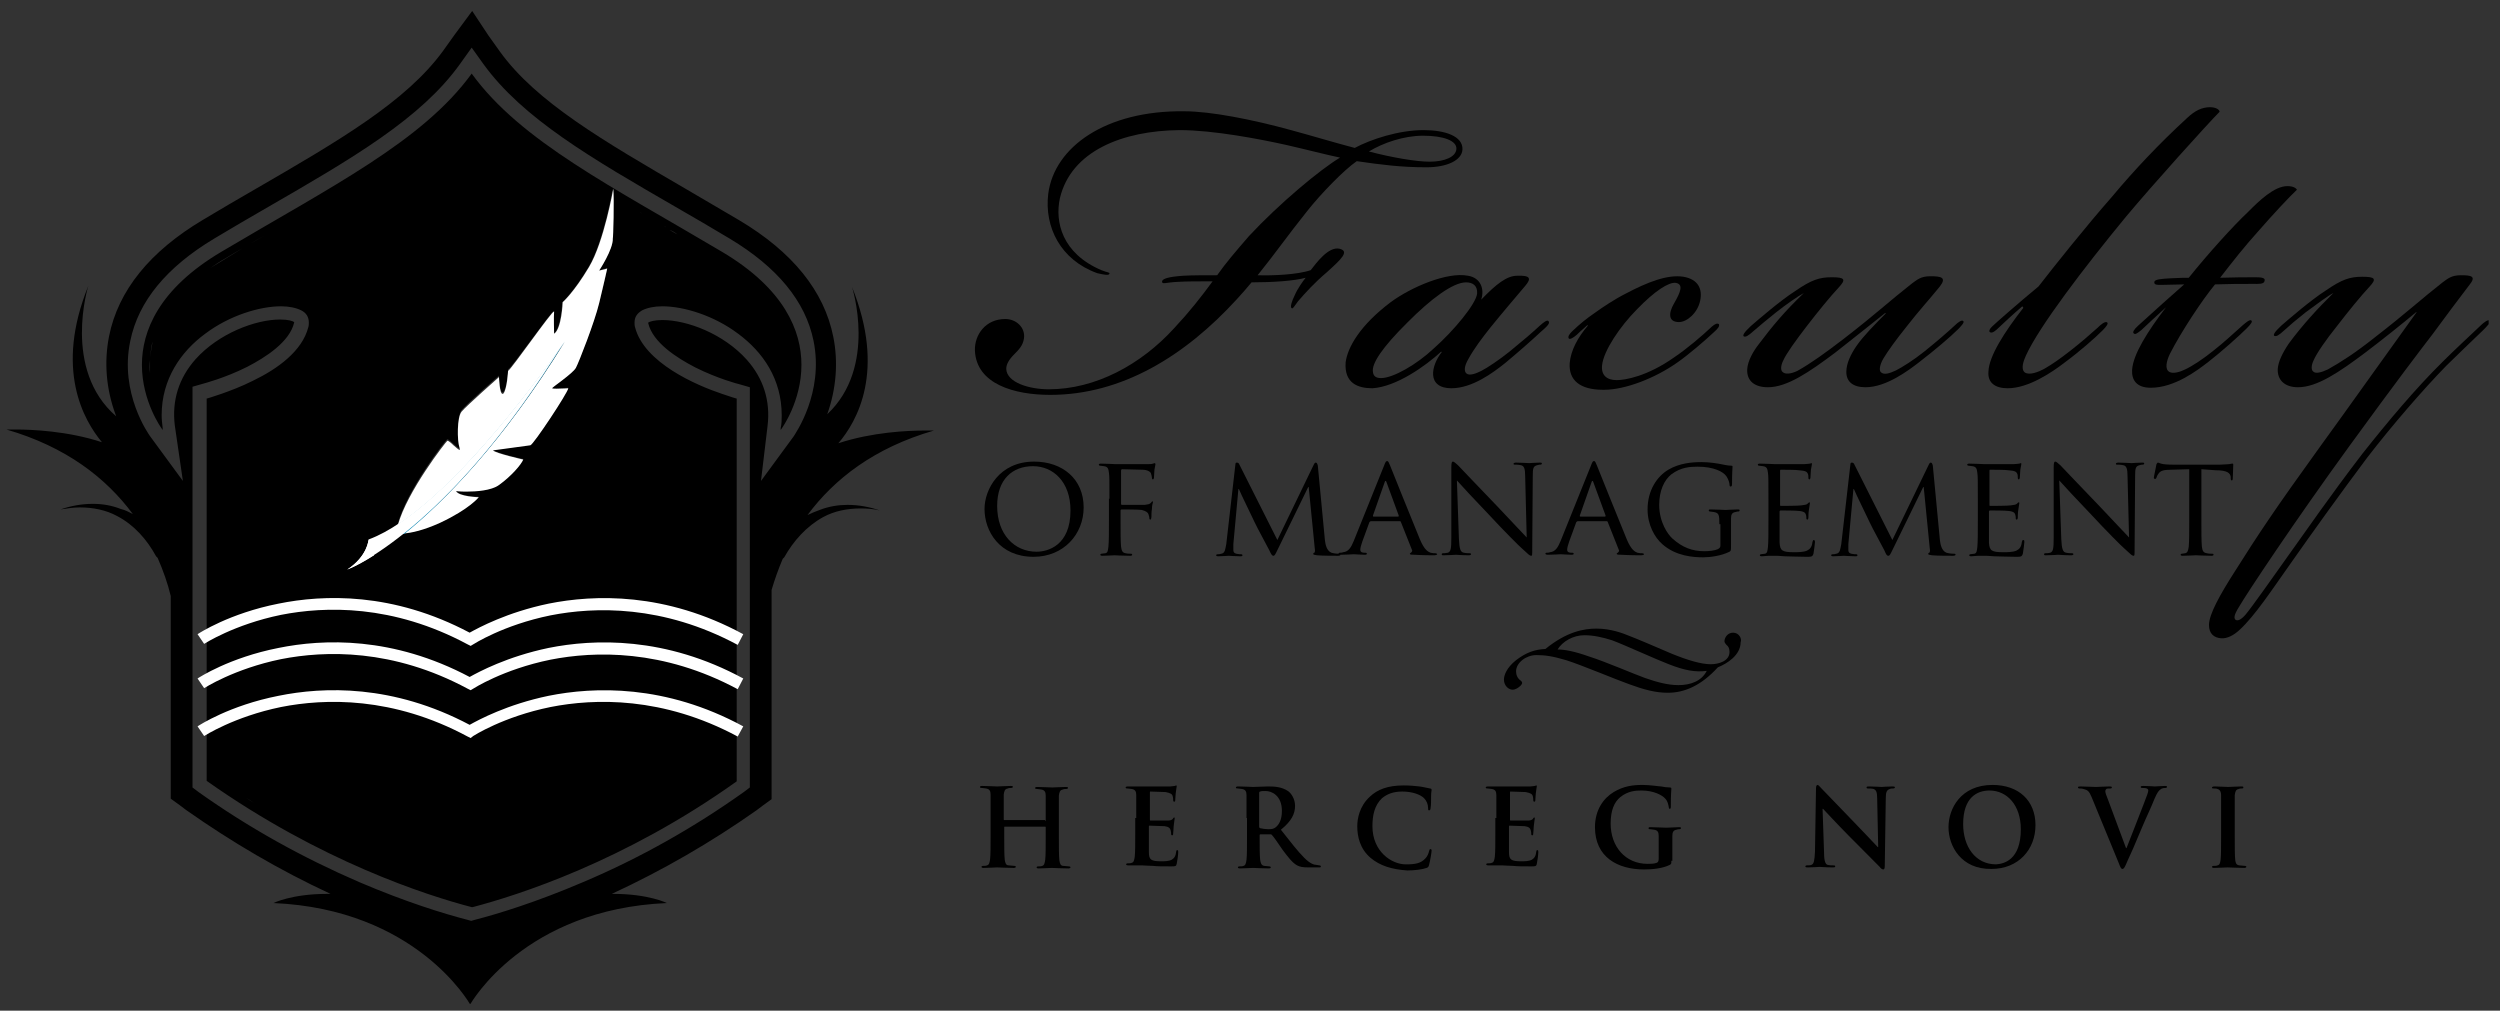 <svg width="141" height="57" viewBox="0 0 141 57" fill="none" xmlns="http://www.w3.org/2000/svg">
<rect x="0" y="0" width="141" height="57" fill="#333333" stroke="none"/>
<g clip-path="url(#clip0_13_1005)">
<path d="M59.777 11.186C59.492 12.507 59.891 14.288 62.116 15.236C62.458 15.379 62.601 15.351 62.572 15.437C62.544 15.552 62.259 15.494 61.888 15.408C59.806 14.661 58.893 12.795 59.121 10.928C59.463 8.286 62.373 6.218 66.794 6.276C68.277 6.276 70.617 6.735 72.813 7.338C73.982 7.654 75.209 8.027 76.407 8.343C77.32 7.855 78.889 7.338 80.286 7.338C81.513 7.338 82.511 7.683 82.483 8.429C82.454 9.033 81.627 9.435 80.458 9.435C79.003 9.435 77.919 9.291 76.521 9.09C75.808 9.578 74.496 10.928 73.726 11.904C72.642 13.254 71.929 14.288 70.93 15.523C71.757 15.552 73.184 15.494 73.925 15.236C74.239 14.834 74.924 13.886 75.551 14.029C76.122 14.173 75.665 14.604 74.838 15.351C74.097 15.982 73.64 16.499 73.212 16.987C73.013 17.246 72.927 17.418 72.87 17.389C72.727 17.361 72.87 16.959 73.013 16.672C73.184 16.269 73.498 15.839 73.64 15.666C73.013 15.839 71.814 15.925 70.588 15.925C70.331 16.241 70.046 16.557 69.761 16.872C66.823 20.089 63.257 22.271 59.235 22.271C57.21 22.271 55.07 21.668 54.985 19.773C54.956 18.883 55.584 17.992 56.696 17.992C57.324 17.992 57.837 18.481 57.752 19.084C57.695 19.486 57.467 19.716 57.21 19.974C56.896 20.29 56.753 20.548 56.753 20.807C56.782 21.582 58.066 21.956 59.15 21.956C61.774 21.956 64.341 20.577 66.224 18.509C67.108 17.562 67.736 16.758 68.391 15.867C67.621 15.867 66.88 15.867 66.452 15.896C65.71 15.925 65.539 16.068 65.539 15.867C65.568 15.724 65.881 15.609 66.737 15.552C67.136 15.523 68.078 15.523 68.648 15.523C69.133 14.834 69.675 14.202 70.445 13.312C72.157 11.473 74.467 9.549 75.58 8.889C74.753 8.717 73.783 8.458 72.528 8.171C71.101 7.855 68.449 7.338 66.537 7.338C63.314 7.367 60.405 8.516 59.777 11.186ZM77.206 8.544C78.518 8.889 79.887 9.119 80.629 9.119C81.456 9.119 82.112 8.86 82.141 8.401C82.169 7.941 81.427 7.654 80.258 7.654C79.174 7.654 78.004 8.056 77.206 8.544Z" fill="black"/>
<path d="M75.894 20.434C76.008 19.572 76.721 18.337 78.432 17.045C79.602 16.184 81.627 15.322 82.797 15.552C83.51 15.667 83.738 16.299 83.538 16.902C84.394 16.011 84.993 15.552 85.564 15.552C86.305 15.523 86.391 15.695 86.02 16.126C85.564 16.672 84.793 17.562 84.052 18.481C83.595 19.055 83.139 19.659 82.825 20.233C82.568 20.664 82.568 20.951 82.711 21.066C82.882 21.209 83.253 21.066 83.538 20.922C83.88 20.75 84.565 20.29 85.136 19.831C85.877 19.228 86.448 18.739 86.847 18.366C87.047 18.194 87.246 18.022 87.332 18.108C87.446 18.223 87.275 18.395 86.876 18.739C86.419 19.17 85.564 19.917 84.907 20.463C84.194 21.037 83.025 21.898 81.855 21.898C81.171 21.898 80.857 21.583 80.828 21.152C80.8 20.75 80.999 20.262 81.313 19.86L81.285 19.831C80.372 20.664 78.746 21.812 77.405 21.898C76.578 21.898 75.808 21.611 75.894 20.434ZM79.402 18.165C77.947 19.601 77.348 20.52 77.434 20.98C77.462 21.238 77.634 21.324 77.89 21.324C78.575 21.324 79.916 20.549 80.857 19.659C81.998 18.653 83.253 17.131 83.31 16.557C83.339 16.098 83.053 15.925 82.683 15.925C81.941 15.925 80.686 16.873 79.402 18.165Z" fill="black"/>
<path d="M90.413 21.984C89.101 21.984 88.473 21.439 88.53 20.491C88.587 19.773 88.987 19.026 89.557 18.366L89.528 18.337C89.414 18.452 89.129 18.682 88.929 18.883C88.73 19.055 88.53 19.17 88.473 19.084C88.416 18.969 88.53 18.825 88.673 18.682C89.129 18.251 89.443 17.992 89.985 17.619C90.384 17.332 91.069 16.872 91.696 16.557C92.894 15.925 94.035 15.465 94.948 15.609C95.775 15.752 96.032 16.298 95.889 16.959C95.747 17.648 95.148 18.165 94.692 18.165C94.092 18.165 94.092 17.677 94.406 17.131C94.806 16.442 94.948 16.04 94.52 15.954C94.121 15.896 93.322 16.413 92.324 17.447C91.383 18.395 90.441 19.773 90.356 20.606C90.299 21.151 90.612 21.439 91.183 21.439C91.639 21.439 92.894 21.238 94.435 20.146C95.119 19.687 96.004 18.94 96.546 18.423C96.745 18.251 96.859 18.222 96.945 18.28C97.002 18.395 96.888 18.538 96.66 18.739C96.203 19.17 95.205 20.032 94.577 20.462C93.351 21.324 91.668 21.984 90.47 21.984H90.413Z" fill="black"/>
<path d="M100.168 17.619C99.626 18.05 99.255 18.366 98.885 18.682C98.599 18.94 98.457 19.026 98.343 18.969C98.286 18.911 98.343 18.768 98.742 18.394C99.141 18.05 100.396 16.959 101.252 16.413C102.165 15.781 102.621 15.637 103.306 15.637C104.048 15.637 104.133 15.752 103.705 16.212C103.249 16.7 102.564 17.533 101.88 18.423C101.309 19.17 100.739 19.945 100.568 20.347C100.425 20.634 100.425 20.893 100.539 20.979C100.682 21.123 100.995 21.094 101.366 20.922C102.136 20.491 102.935 19.916 104.019 19.084C105.731 17.763 106.7 16.872 107.841 15.982C108.127 15.781 108.326 15.58 108.868 15.58C109.467 15.58 109.81 15.637 109.41 16.154C108.783 16.93 108.241 17.504 107.528 18.423C106.929 19.17 106.472 19.802 106.216 20.232C106.016 20.577 105.959 20.922 106.101 21.008C106.273 21.151 106.558 21.065 106.929 20.893C107.271 20.721 107.956 20.29 108.526 19.83C109.239 19.256 109.838 18.739 110.238 18.366C110.437 18.165 110.665 18.021 110.722 18.107C110.837 18.165 110.551 18.452 110.437 18.567C110.009 18.997 109.125 19.744 108.269 20.405C107.642 20.893 106.387 21.841 105.217 21.841C104.504 21.841 104.133 21.525 104.133 20.979C104.133 20.491 104.39 19.974 104.704 19.514C105.103 18.94 105.759 18.28 106.358 17.677L106.33 17.648C105.616 18.222 104.418 19.17 103.506 19.888C102.051 20.979 100.796 21.841 99.712 21.841C98.97 21.841 98.514 21.496 98.542 20.835C98.571 20.347 98.885 19.802 99.227 19.371C99.94 18.423 100.653 17.562 101.737 16.528C101.452 16.671 100.71 17.188 100.168 17.619Z" fill="black"/>
<path d="M114.06 17.275C113.518 17.734 113.004 18.222 112.605 18.596C112.405 18.768 112.291 18.797 112.206 18.71C112.177 18.596 112.263 18.509 112.377 18.395C112.519 18.251 113.86 17.074 114.973 16.155C115.885 14.977 117.625 12.795 119.137 11.072C120.335 9.636 121.79 8.085 123.359 6.649C123.787 6.247 124.186 6.046 124.643 6.046C124.985 6.046 125.185 6.189 125.185 6.304C124.5 6.994 121.391 10.44 119.907 12.22C117.54 15.092 115.001 18.423 114.259 20.06C114.145 20.319 113.946 20.807 114.202 21.008C114.459 21.18 114.973 20.979 115.286 20.807C115.743 20.549 116.228 20.204 116.741 19.802C117.369 19.314 117.825 18.912 118.31 18.481C118.453 18.337 118.738 18.079 118.852 18.194C118.909 18.251 118.823 18.395 118.595 18.624C118.167 19.055 117.283 19.831 116.427 20.462C115.714 21.008 114.402 21.898 113.233 21.898C112.519 21.898 112.092 21.582 112.149 20.951C112.177 20.089 113.061 18.71 114.117 17.361L114.06 17.275Z" fill="black"/>
<path d="M120.763 18.624C120.506 18.825 120.421 18.883 120.335 18.797C120.278 18.739 120.335 18.596 120.592 18.366C121.533 17.504 122.503 16.643 123.188 16.04C122.731 16.04 122.332 16.068 121.904 16.068C121.647 16.068 121.476 16.068 121.505 15.896C121.533 15.752 121.904 15.724 122.446 15.695C122.903 15.666 123.302 15.666 123.445 15.666C124.528 14.317 125.955 12.737 126.782 11.962C127.409 11.33 128.265 10.497 129.007 10.497C129.349 10.497 129.492 10.612 129.549 10.698C129.121 11.1 128.208 12.077 127.381 13.024C126.554 13.943 125.926 14.747 125.213 15.666C126.04 15.638 126.668 15.638 127.238 15.638C127.524 15.638 127.78 15.666 127.723 15.839C127.695 16.04 127.381 16.011 127.096 16.011C126.326 16.011 125.755 16.011 124.928 16.04C124.215 16.901 123.017 18.71 122.389 19.945C122.189 20.347 122.075 20.835 122.361 20.979C122.56 21.094 122.96 20.979 123.245 20.835C123.673 20.634 124.272 20.233 124.842 19.773C125.47 19.285 126.069 18.71 126.497 18.337C126.668 18.194 126.896 17.992 126.982 18.079C127.039 18.136 126.982 18.251 126.725 18.509C126.326 18.911 125.299 19.83 124.557 20.405C123.929 20.893 122.646 21.869 121.305 21.869C120.478 21.869 120.221 21.41 120.25 20.864C120.307 19.974 121.134 18.682 122.161 17.332C121.59 17.849 121.191 18.222 120.763 18.624Z" fill="black"/>
<path d="M136.252 17.619C135.539 18.222 134.312 19.199 133.4 19.888C131.945 20.979 130.69 21.841 129.606 21.841C128.864 21.841 128.436 21.439 128.465 20.807C128.493 20.405 128.722 19.917 129.092 19.371C129.834 18.366 130.718 17.39 131.603 16.528C131.346 16.643 130.576 17.217 130.034 17.619C129.492 18.05 129.149 18.337 128.807 18.653C128.522 18.912 128.379 18.998 128.265 18.94C128.208 18.883 128.265 18.739 128.665 18.366C129.064 18.021 130.319 16.93 131.175 16.384C132.088 15.753 132.544 15.609 133.229 15.609C133.97 15.609 134.056 15.724 133.628 16.183C133.171 16.672 132.487 17.505 131.802 18.395C131.203 19.141 130.661 19.917 130.49 20.319C130.348 20.606 130.348 20.864 130.462 20.951C130.604 21.094 130.918 21.008 131.289 20.836C132.059 20.405 132.858 19.888 133.942 19.026C135.653 17.706 136.623 16.815 137.764 15.925C138.049 15.724 138.249 15.523 138.791 15.523C139.39 15.523 139.675 15.58 139.276 16.069C138.705 16.815 137.907 17.878 137.193 18.854C136.594 19.63 135.168 21.496 132.515 25.143C129.406 29.422 126.753 33.414 126.268 34.247C125.983 34.706 125.983 34.879 126.097 34.965C126.211 35.022 126.383 34.965 126.639 34.678C126.982 34.276 128.237 32.495 129.235 31.088C130.062 29.939 131.403 27.986 133.229 25.603C134.683 23.765 136.224 21.927 137.764 20.405C138.306 19.859 139.475 18.768 139.932 18.337C140.046 18.222 140.331 17.993 140.417 18.079C140.474 18.194 140.303 18.366 140.017 18.653C139.561 19.084 138.819 19.802 137.964 20.635C136.623 22.013 134.911 23.995 133.514 25.804C131.859 28.015 130.405 30.054 129.292 31.634C128.151 33.242 127.181 34.735 126.297 35.539C125.983 35.827 125.612 36.028 125.27 35.999C124.871 35.97 124.586 35.74 124.586 35.252C124.586 34.649 125.213 33.529 126.04 32.237C127.324 30.198 128.294 28.733 130.804 25.258C132.515 22.904 134.198 20.52 136.309 17.591L136.252 17.619Z" fill="black"/>
<path d="M58.95 46.309C58.978 46.309 58.978 46.309 58.978 46.28V46.165C58.978 45.246 58.978 45.074 58.978 44.873C58.978 44.672 58.921 44.557 58.722 44.528C58.665 44.528 58.579 44.499 58.493 44.499C58.436 44.499 58.379 44.499 58.379 44.442C58.379 44.413 58.408 44.385 58.493 44.385C58.807 44.385 59.206 44.413 59.349 44.413C59.492 44.413 59.863 44.385 60.119 44.385C60.205 44.385 60.233 44.385 60.233 44.442C60.233 44.471 60.205 44.499 60.119 44.499C60.062 44.499 60.005 44.499 59.948 44.528C59.777 44.557 59.748 44.672 59.72 44.873C59.72 45.074 59.72 45.246 59.72 46.165V47.228C59.72 47.773 59.72 48.261 59.748 48.52C59.777 48.692 59.806 48.836 59.977 48.836C60.062 48.836 60.205 48.865 60.291 48.865C60.347 48.865 60.376 48.893 60.376 48.922C60.376 48.951 60.319 48.98 60.262 48.98C59.863 48.98 59.492 48.951 59.321 48.951C59.178 48.951 58.807 48.98 58.579 48.98C58.493 48.98 58.465 48.951 58.465 48.922C58.465 48.893 58.493 48.865 58.55 48.865C58.636 48.865 58.722 48.865 58.779 48.836C58.893 48.807 58.921 48.692 58.95 48.491C58.978 48.233 58.978 47.773 58.978 47.199V46.653C58.978 46.625 58.95 46.625 58.95 46.625H56.668C56.639 46.625 56.639 46.625 56.639 46.653V47.199C56.639 47.745 56.639 48.233 56.668 48.491C56.696 48.664 56.725 48.807 56.896 48.807C56.982 48.807 57.124 48.836 57.21 48.836C57.267 48.836 57.295 48.865 57.295 48.893C57.295 48.922 57.238 48.951 57.181 48.951C56.782 48.951 56.411 48.922 56.24 48.922C56.097 48.922 55.727 48.951 55.47 48.951C55.384 48.951 55.356 48.922 55.356 48.893C55.356 48.865 55.384 48.836 55.441 48.836C55.527 48.836 55.612 48.836 55.669 48.807C55.783 48.778 55.812 48.664 55.841 48.462C55.869 48.204 55.869 47.745 55.869 47.17V46.108C55.869 45.189 55.869 45.016 55.869 44.815C55.869 44.614 55.812 44.499 55.612 44.471C55.555 44.471 55.47 44.442 55.384 44.442C55.327 44.442 55.27 44.442 55.27 44.385C55.27 44.356 55.299 44.327 55.384 44.327C55.698 44.327 56.097 44.356 56.24 44.356C56.383 44.356 56.753 44.327 57.01 44.327C57.096 44.327 57.124 44.327 57.124 44.385C57.124 44.413 57.096 44.442 57.01 44.442C56.953 44.442 56.896 44.442 56.839 44.471C56.668 44.499 56.639 44.614 56.611 44.815C56.611 45.016 56.611 45.189 56.611 46.108V46.222C56.611 46.251 56.639 46.251 56.639 46.251H58.95V46.309Z" fill="black"/>
<path d="M64.084 46.136C64.084 45.217 64.084 45.045 64.084 44.844C64.084 44.643 64.027 44.528 63.828 44.499C63.77 44.499 63.685 44.471 63.599 44.471C63.542 44.471 63.485 44.471 63.485 44.413C63.485 44.385 63.514 44.356 63.628 44.356C63.799 44.356 63.97 44.356 64.113 44.356C64.255 44.356 64.398 44.356 64.484 44.356C64.683 44.356 65.881 44.356 65.995 44.356C66.109 44.356 66.195 44.327 66.252 44.327C66.281 44.327 66.309 44.298 66.338 44.298C66.366 44.298 66.366 44.327 66.366 44.356C66.366 44.385 66.338 44.471 66.309 44.758C66.309 44.815 66.281 45.074 66.281 45.16C66.281 45.189 66.252 45.217 66.224 45.217C66.195 45.217 66.167 45.189 66.167 45.131C66.167 45.102 66.167 44.988 66.138 44.901C66.109 44.786 66.024 44.729 65.739 44.672C65.625 44.672 64.997 44.643 64.883 44.643C64.855 44.643 64.855 44.672 64.855 44.7V46.222C64.855 46.251 64.855 46.28 64.883 46.28C65.026 46.28 65.71 46.28 65.853 46.28C65.995 46.28 66.081 46.251 66.138 46.194C66.167 46.136 66.195 46.108 66.224 46.108C66.252 46.108 66.252 46.108 66.252 46.165C66.252 46.194 66.224 46.309 66.195 46.596C66.195 46.711 66.167 46.969 66.167 46.998C66.167 47.055 66.167 47.113 66.109 47.113C66.081 47.113 66.052 47.084 66.052 47.055C66.052 46.998 66.052 46.912 66.024 46.825C65.995 46.711 65.91 46.624 65.682 46.596C65.568 46.596 64.969 46.567 64.826 46.567C64.797 46.567 64.797 46.596 64.797 46.624V47.113C64.797 47.314 64.797 47.888 64.797 48.06C64.797 48.491 64.912 48.577 65.51 48.577C65.653 48.577 65.91 48.577 66.081 48.491C66.224 48.405 66.309 48.29 66.338 48.032C66.338 47.974 66.366 47.946 66.395 47.946C66.452 47.946 66.452 48.003 66.452 48.06C66.452 48.204 66.395 48.606 66.366 48.721C66.338 48.864 66.281 48.864 66.052 48.864C65.596 48.864 65.282 48.864 65.026 48.836C64.769 48.836 64.569 48.807 64.398 48.807C64.341 48.807 64.198 48.807 64.056 48.807C63.913 48.807 63.77 48.807 63.628 48.807C63.542 48.807 63.514 48.778 63.514 48.75C63.514 48.721 63.542 48.692 63.599 48.692C63.685 48.692 63.77 48.692 63.828 48.663C63.942 48.635 63.97 48.52 63.999 48.319C64.027 48.06 64.027 47.601 64.027 47.026V46.136H64.084Z" fill="black"/>
<path d="M70.303 46.136C70.303 45.217 70.303 45.045 70.303 44.844C70.303 44.643 70.246 44.528 70.046 44.499C69.989 44.499 69.903 44.47 69.818 44.47C69.761 44.47 69.704 44.47 69.704 44.413C69.704 44.384 69.732 44.355 69.846 44.355C70.16 44.355 70.531 44.384 70.674 44.384C70.873 44.384 71.33 44.355 71.529 44.355C71.9 44.355 72.299 44.384 72.642 44.614C72.813 44.729 73.041 45.045 73.041 45.447C73.041 45.906 72.841 46.308 72.242 46.797C72.784 47.486 73.184 48.003 73.555 48.376C73.897 48.721 74.125 48.778 74.239 48.778C74.296 48.778 74.353 48.807 74.41 48.807C74.467 48.807 74.496 48.836 74.496 48.864C74.496 48.922 74.467 48.922 74.382 48.922H73.811C73.469 48.922 73.326 48.893 73.155 48.807C72.898 48.663 72.67 48.376 72.328 47.916C72.1 47.572 71.814 47.17 71.729 47.084C71.7 47.055 71.672 47.055 71.615 47.055H71.101C71.073 47.055 71.044 47.055 71.044 47.112V47.199C71.044 47.773 71.044 48.232 71.073 48.491C71.101 48.663 71.13 48.807 71.301 48.836C71.387 48.836 71.529 48.864 71.586 48.864C71.643 48.864 71.672 48.893 71.672 48.922C71.672 48.95 71.643 48.979 71.558 48.979C71.216 48.979 70.759 48.95 70.674 48.95C70.559 48.95 70.189 48.979 69.932 48.979C69.846 48.979 69.818 48.95 69.818 48.922C69.818 48.893 69.846 48.864 69.903 48.864C69.989 48.864 70.075 48.864 70.132 48.836C70.246 48.807 70.274 48.692 70.303 48.491C70.331 48.232 70.331 47.773 70.331 47.199V46.136H70.303ZM71.016 46.596C71.016 46.653 71.016 46.682 71.073 46.71C71.187 46.739 71.387 46.768 71.529 46.768C71.757 46.768 71.843 46.739 71.957 46.653C72.128 46.509 72.299 46.251 72.299 45.734C72.299 44.872 71.729 44.614 71.387 44.614C71.244 44.614 71.13 44.614 71.073 44.643C71.044 44.643 71.016 44.671 71.016 44.729V46.596Z" fill="black"/>
<path d="M77.291 48.376C76.692 47.859 76.55 47.17 76.55 46.596C76.55 46.194 76.664 45.476 77.263 44.93C77.691 44.528 78.261 44.298 79.174 44.298C79.545 44.298 79.773 44.327 80.058 44.356C80.286 44.385 80.486 44.442 80.657 44.471C80.714 44.471 80.743 44.499 80.743 44.557C80.743 44.614 80.714 44.672 80.714 44.901C80.714 45.102 80.714 45.447 80.686 45.562C80.686 45.648 80.657 45.706 80.6 45.706C80.543 45.706 80.543 45.648 80.543 45.562C80.543 45.361 80.458 45.16 80.315 45.016C80.115 44.815 79.659 44.643 79.088 44.643C78.575 44.643 78.233 44.786 77.947 45.016C77.519 45.418 77.405 45.993 77.405 46.596C77.405 48.032 78.489 48.75 79.288 48.75C79.83 48.75 80.144 48.692 80.4 48.405C80.515 48.29 80.572 48.118 80.6 48.003C80.629 47.917 80.629 47.888 80.686 47.888C80.714 47.888 80.743 47.917 80.743 47.974C80.743 48.06 80.657 48.577 80.6 48.778C80.572 48.893 80.543 48.922 80.458 48.951C80.229 49.037 79.773 49.094 79.374 49.094C78.518 49.037 77.833 48.836 77.291 48.376Z" fill="black"/>
<path d="M84.394 46.136C84.394 45.217 84.394 45.045 84.394 44.844C84.394 44.643 84.337 44.528 84.137 44.499C84.08 44.499 83.995 44.471 83.909 44.471C83.852 44.471 83.795 44.471 83.795 44.413C83.795 44.385 83.823 44.356 83.938 44.356C84.109 44.356 84.28 44.356 84.422 44.356C84.565 44.356 84.708 44.356 84.793 44.356C84.993 44.356 86.191 44.356 86.305 44.356C86.419 44.356 86.505 44.327 86.562 44.327C86.59 44.327 86.619 44.298 86.647 44.298C86.676 44.298 86.676 44.327 86.676 44.356C86.676 44.385 86.647 44.471 86.619 44.758C86.619 44.815 86.59 45.074 86.59 45.16C86.59 45.189 86.562 45.217 86.533 45.217C86.505 45.217 86.476 45.189 86.476 45.131C86.476 45.102 86.476 44.988 86.448 44.901C86.419 44.786 86.334 44.729 86.048 44.672C85.934 44.672 85.307 44.643 85.193 44.643C85.164 44.643 85.164 44.672 85.164 44.7V46.222C85.164 46.251 85.164 46.28 85.193 46.28C85.335 46.28 86.02 46.28 86.162 46.28C86.305 46.28 86.391 46.251 86.448 46.194C86.476 46.136 86.505 46.108 86.533 46.108C86.562 46.108 86.562 46.108 86.562 46.165C86.562 46.194 86.533 46.309 86.505 46.596C86.505 46.711 86.476 46.969 86.476 46.998C86.476 47.055 86.476 47.113 86.419 47.113C86.391 47.113 86.362 47.084 86.362 47.055C86.362 46.998 86.362 46.912 86.334 46.825C86.305 46.711 86.22 46.624 85.991 46.596C85.877 46.596 85.278 46.567 85.136 46.567C85.107 46.567 85.107 46.596 85.107 46.624V47.113C85.107 47.314 85.107 47.888 85.107 48.06C85.107 48.491 85.221 48.577 85.82 48.577C85.963 48.577 86.22 48.577 86.391 48.491C86.533 48.405 86.619 48.29 86.647 48.032C86.647 47.974 86.676 47.946 86.704 47.946C86.761 47.946 86.761 48.003 86.761 48.06C86.761 48.204 86.704 48.606 86.676 48.721C86.647 48.864 86.59 48.864 86.362 48.864C85.906 48.864 85.592 48.864 85.335 48.836C85.079 48.836 84.879 48.807 84.708 48.807C84.651 48.807 84.508 48.807 84.365 48.807C84.223 48.807 84.08 48.807 83.938 48.807C83.852 48.807 83.823 48.778 83.823 48.75C83.823 48.721 83.852 48.692 83.909 48.692C83.995 48.692 84.08 48.692 84.137 48.663C84.251 48.635 84.28 48.52 84.308 48.319C84.337 48.06 84.337 47.601 84.337 47.026V46.136H84.394Z" fill="black"/>
<path d="M94.264 48.548C94.264 48.721 94.264 48.721 94.178 48.778C93.779 48.979 93.208 49.037 92.723 49.037C91.24 49.037 89.956 48.347 89.956 46.653C89.956 45.677 90.441 45.016 91.012 44.672C91.582 44.327 92.124 44.27 92.638 44.27C93.066 44.27 93.579 44.356 93.693 44.356C93.807 44.384 94.035 44.413 94.178 44.413C94.264 44.413 94.264 44.442 94.264 44.499C94.264 44.557 94.235 44.729 94.235 45.504C94.235 45.591 94.207 45.619 94.178 45.619C94.15 45.619 94.121 45.591 94.121 45.533C94.092 45.389 94.064 45.188 93.921 45.045C93.75 44.844 93.265 44.585 92.581 44.585C92.238 44.585 91.81 44.614 91.383 44.959C91.04 45.246 90.841 45.705 90.841 46.452C90.841 47.744 91.668 48.721 92.923 48.721C93.066 48.721 93.294 48.721 93.436 48.663C93.522 48.635 93.55 48.548 93.55 48.434V47.859C93.55 47.543 93.55 47.314 93.55 47.141C93.55 46.94 93.493 46.825 93.294 46.797C93.237 46.797 93.151 46.768 93.066 46.768C93.008 46.768 92.98 46.768 92.98 46.711C92.98 46.653 93.008 46.653 93.094 46.653C93.408 46.653 93.779 46.682 93.978 46.682C94.178 46.682 94.492 46.653 94.691 46.653C94.777 46.653 94.805 46.653 94.805 46.711C94.805 46.739 94.777 46.768 94.72 46.768C94.663 46.768 94.634 46.768 94.549 46.797C94.378 46.825 94.321 46.94 94.321 47.141C94.321 47.314 94.321 47.572 94.321 47.859V48.548H94.264Z" fill="black"/>
<path d="M102.878 48.118C102.878 48.577 102.964 48.749 103.078 48.778C103.192 48.807 103.306 48.807 103.392 48.807C103.449 48.807 103.506 48.807 103.506 48.864C103.506 48.922 103.449 48.922 103.363 48.922C102.964 48.922 102.735 48.893 102.621 48.893C102.564 48.893 102.279 48.922 101.965 48.922C101.88 48.922 101.823 48.922 101.823 48.864C101.823 48.836 101.851 48.807 101.908 48.807C101.994 48.807 102.108 48.807 102.165 48.778C102.308 48.721 102.336 48.548 102.365 48.032L102.422 44.471C102.422 44.356 102.45 44.27 102.507 44.27C102.564 44.27 102.621 44.356 102.735 44.471C102.821 44.557 103.734 45.504 104.59 46.395C104.989 46.797 105.816 47.687 105.902 47.773H105.93L105.873 45.045C105.873 44.672 105.816 44.557 105.674 44.499C105.588 44.471 105.445 44.471 105.36 44.471C105.274 44.471 105.274 44.442 105.274 44.413C105.274 44.356 105.331 44.356 105.417 44.356C105.731 44.356 106.016 44.384 106.13 44.384C106.187 44.384 106.415 44.356 106.729 44.356C106.815 44.356 106.872 44.356 106.872 44.413C106.872 44.442 106.843 44.471 106.757 44.471C106.7 44.471 106.643 44.471 106.586 44.499C106.415 44.557 106.358 44.672 106.358 45.016L106.301 48.836C106.301 48.979 106.273 49.037 106.215 49.037C106.158 49.037 106.073 48.979 106.016 48.893C105.645 48.52 104.875 47.744 104.247 47.113C103.591 46.452 102.935 45.734 102.821 45.619H102.793L102.878 48.118Z" fill="black"/>
<path d="M109.895 46.653C109.895 45.619 110.58 44.27 112.377 44.27C113.86 44.27 114.801 45.16 114.801 46.538C114.801 47.917 113.832 49.008 112.32 49.008C110.608 49.037 109.895 47.716 109.895 46.653ZM113.974 46.768C113.974 45.418 113.204 44.585 112.206 44.585C111.521 44.585 110.722 44.959 110.722 46.481C110.722 47.744 111.407 48.749 112.577 48.749C113.004 48.721 113.974 48.52 113.974 46.768Z" fill="black"/>
<path d="M117.968 44.959C117.825 44.614 117.74 44.557 117.511 44.499C117.426 44.471 117.312 44.471 117.283 44.471C117.226 44.471 117.198 44.442 117.198 44.413C117.198 44.356 117.255 44.356 117.34 44.356C117.654 44.356 117.996 44.385 118.224 44.385C118.367 44.385 118.652 44.356 118.966 44.356C119.052 44.356 119.109 44.356 119.109 44.413C119.109 44.442 119.08 44.471 119.023 44.471C118.938 44.471 118.823 44.471 118.795 44.499C118.766 44.528 118.738 44.586 118.738 44.614C118.738 44.7 118.795 44.873 118.881 45.074L119.907 47.831H119.936C120.193 47.17 120.963 45.217 121.105 44.815C121.134 44.729 121.163 44.643 121.163 44.586C121.163 44.528 121.134 44.499 121.077 44.471C120.991 44.442 120.906 44.442 120.849 44.442C120.792 44.442 120.735 44.442 120.735 44.385C120.735 44.327 120.792 44.327 120.906 44.327C121.22 44.327 121.448 44.356 121.533 44.356C121.647 44.356 121.904 44.327 122.104 44.327C122.189 44.327 122.218 44.327 122.218 44.385C122.218 44.413 122.189 44.442 122.132 44.442C122.075 44.442 121.933 44.442 121.847 44.528C121.762 44.586 121.676 44.672 121.505 45.074C121.277 45.648 121.105 45.964 120.792 46.711C120.421 47.601 120.136 48.261 119.993 48.549C119.85 48.893 119.793 49.008 119.708 49.008C119.622 49.008 119.594 48.922 119.48 48.635L117.968 44.959Z" fill="black"/>
<path d="M125.27 46.136C125.27 45.217 125.27 45.045 125.27 44.844C125.27 44.643 125.185 44.528 125.07 44.499C125.013 44.47 124.928 44.47 124.842 44.47C124.785 44.47 124.757 44.47 124.757 44.413C124.757 44.384 124.814 44.355 124.899 44.355C125.127 44.355 125.498 44.384 125.669 44.384C125.812 44.384 126.183 44.355 126.411 44.355C126.497 44.355 126.525 44.355 126.525 44.413C126.525 44.47 126.497 44.47 126.44 44.47C126.383 44.47 126.326 44.47 126.268 44.499C126.097 44.528 126.069 44.643 126.04 44.844C126.04 45.045 126.04 45.217 126.04 46.136V47.199C126.04 47.773 126.04 48.261 126.069 48.52C126.097 48.692 126.126 48.778 126.297 48.807C126.383 48.807 126.525 48.836 126.611 48.836C126.668 48.836 126.696 48.864 126.696 48.893C126.696 48.922 126.639 48.95 126.582 48.95C126.183 48.95 125.812 48.922 125.641 48.922C125.498 48.922 125.127 48.95 124.871 48.95C124.785 48.95 124.757 48.922 124.757 48.893C124.757 48.864 124.785 48.836 124.842 48.836C124.928 48.836 125.013 48.836 125.07 48.807C125.185 48.778 125.213 48.692 125.242 48.491C125.27 48.232 125.27 47.773 125.27 47.17V46.136Z" fill="black"/>
<path d="M58.322 26.034C59.92 26.034 61.118 27.011 61.118 28.619C61.118 30.141 59.977 31.404 58.294 31.404C56.354 31.404 55.527 29.94 55.527 28.705C55.527 27.614 56.354 26.034 58.322 26.034ZM58.465 31.117C59.092 31.117 60.376 30.773 60.376 28.791C60.376 27.154 59.378 26.293 58.265 26.293C57.096 26.293 56.24 27.039 56.24 28.533C56.24 30.141 57.21 31.117 58.465 31.117Z" fill="black"/>
<path d="M62.572 28.13C62.572 27.067 62.572 26.866 62.544 26.665C62.515 26.436 62.487 26.321 62.259 26.292C62.202 26.292 62.087 26.263 62.031 26.263C62.002 26.263 61.973 26.235 61.973 26.206C61.973 26.177 62.002 26.148 62.087 26.148C62.401 26.148 62.858 26.177 62.886 26.177C63.029 26.177 64.541 26.177 64.712 26.177C64.855 26.177 64.969 26.177 65.026 26.148C65.054 26.148 65.111 26.12 65.111 26.12C65.14 26.12 65.168 26.148 65.168 26.177C65.168 26.235 65.14 26.292 65.111 26.493C65.111 26.55 65.083 26.866 65.083 26.952C65.083 26.981 65.054 27.039 65.026 27.039C64.997 27.039 64.969 27.01 64.969 26.952C64.969 26.895 64.94 26.78 64.912 26.694C64.883 26.608 64.712 26.493 64.427 26.493L63.286 26.464C63.257 26.464 63.228 26.493 63.228 26.55V28.417C63.228 28.446 63.228 28.474 63.286 28.474H64.255C64.37 28.474 64.484 28.474 64.569 28.474C64.74 28.446 64.826 28.446 64.912 28.36C64.94 28.331 64.969 28.273 64.997 28.273C65.026 28.273 65.026 28.302 65.026 28.331C65.026 28.36 64.969 28.474 64.969 28.704C64.94 28.848 64.94 29.106 64.94 29.164C64.94 29.221 64.912 29.307 64.883 29.307C64.855 29.307 64.826 29.279 64.826 29.25C64.826 29.164 64.797 29.078 64.769 28.991C64.74 28.905 64.626 28.819 64.398 28.762C64.227 28.733 63.4 28.733 63.257 28.733C63.228 28.733 63.2 28.762 63.2 28.79V29.336C63.2 30.025 63.2 30.542 63.228 30.829C63.257 31.03 63.286 31.174 63.485 31.203C63.599 31.231 63.742 31.231 63.799 31.231C63.828 31.231 63.856 31.26 63.856 31.289C63.856 31.318 63.828 31.346 63.742 31.346C63.343 31.346 62.886 31.318 62.858 31.318C62.829 31.318 62.373 31.346 62.173 31.346C62.087 31.346 62.059 31.318 62.059 31.289C62.059 31.26 62.087 31.231 62.116 31.231C62.173 31.231 62.259 31.203 62.344 31.203C62.487 31.174 62.487 31.03 62.515 30.829C62.544 30.542 62.544 29.997 62.544 29.336V28.13H62.572Z" fill="black"/>
<path d="M74.724 30.456C74.753 30.686 74.81 31.059 75.095 31.174C75.295 31.231 75.466 31.231 75.551 31.231C75.58 31.231 75.608 31.26 75.608 31.289C75.608 31.317 75.551 31.346 75.466 31.346C75.294 31.346 74.524 31.346 74.268 31.317C74.097 31.289 74.068 31.289 74.068 31.231C74.068 31.203 74.097 31.174 74.125 31.174C74.154 31.174 74.182 31.059 74.154 30.944L73.811 27.469H73.783L72.071 30.973C71.929 31.26 71.9 31.346 71.814 31.346C71.757 31.346 71.7 31.289 71.586 31.03C71.415 30.686 70.93 29.824 70.759 29.451C70.559 29.02 69.989 27.871 69.875 27.584H69.846L69.561 30.686C69.561 30.801 69.561 30.915 69.561 31.03C69.561 31.145 69.618 31.203 69.732 31.231C69.846 31.26 69.96 31.26 70.017 31.26C70.046 31.26 70.075 31.289 70.075 31.317C70.075 31.375 70.017 31.375 69.96 31.375C69.704 31.375 69.361 31.346 69.304 31.346C69.247 31.346 68.905 31.375 68.705 31.375C68.62 31.375 68.591 31.346 68.591 31.317C68.591 31.289 68.62 31.26 68.677 31.26C68.734 31.26 68.791 31.26 68.876 31.231C69.105 31.203 69.105 30.944 69.162 30.686L69.675 26.206C69.675 26.119 69.704 26.091 69.761 26.091C69.818 26.091 69.875 26.119 69.903 26.206L72.043 30.456L74.097 26.206C74.125 26.148 74.154 26.091 74.211 26.091C74.268 26.091 74.296 26.148 74.325 26.263L74.724 30.456Z" fill="black"/>
<path d="M78.061 26.263C78.147 26.034 78.175 26.005 78.233 26.005C78.318 26.005 78.318 26.091 78.404 26.263C78.518 26.55 79.659 29.394 80.087 30.427C80.343 31.03 80.543 31.117 80.686 31.174C80.8 31.203 80.885 31.203 80.971 31.203C80.999 31.203 81.057 31.232 81.057 31.26C81.057 31.289 80.971 31.318 80.885 31.318C80.771 31.318 80.258 31.318 79.773 31.289C79.63 31.289 79.516 31.289 79.516 31.232C79.516 31.203 79.545 31.203 79.573 31.174C79.602 31.145 79.687 31.088 79.63 31.002L79.003 29.422C78.974 29.394 78.974 29.394 78.946 29.394H77.32C77.291 29.394 77.263 29.422 77.234 29.451L76.835 30.542C76.778 30.715 76.721 30.887 76.721 31.002C76.721 31.145 76.835 31.174 76.949 31.174H77.006C77.063 31.174 77.092 31.203 77.092 31.232C77.092 31.26 77.063 31.289 76.978 31.289C76.806 31.289 76.436 31.26 76.35 31.26C76.264 31.26 75.922 31.289 75.637 31.289C75.551 31.289 75.494 31.26 75.494 31.232C75.494 31.203 75.523 31.174 75.551 31.174C75.608 31.174 75.694 31.174 75.751 31.145C76.065 31.117 76.207 30.858 76.35 30.514L78.061 26.263ZM78.86 29.135C78.889 29.135 78.889 29.106 78.889 29.078L78.204 27.211C78.175 27.096 78.118 27.096 78.09 27.211L77.434 29.078C77.434 29.106 77.434 29.135 77.462 29.135H78.86Z" fill="black"/>
<path d="M82.283 30.399C82.312 30.973 82.369 31.145 82.568 31.174C82.683 31.203 82.854 31.203 82.911 31.203C82.939 31.203 82.968 31.232 82.968 31.26C82.968 31.289 82.911 31.318 82.854 31.318C82.454 31.318 82.169 31.289 82.112 31.289C82.055 31.289 81.741 31.318 81.427 31.318C81.342 31.318 81.313 31.318 81.313 31.26C81.313 31.232 81.342 31.203 81.37 31.203C81.427 31.203 81.541 31.203 81.656 31.174C81.827 31.117 81.855 30.945 81.855 30.313V26.378C81.855 26.091 81.884 26.034 81.941 26.034C82.026 26.034 82.141 26.177 82.226 26.235C82.34 26.35 83.367 27.441 84.451 28.561C85.136 29.279 85.906 30.112 86.106 30.313L86.02 26.866C86.02 26.436 85.963 26.263 85.763 26.235C85.649 26.206 85.478 26.206 85.421 26.206C85.364 26.206 85.364 26.177 85.364 26.149C85.364 26.12 85.421 26.091 85.507 26.091C85.82 26.091 86.162 26.12 86.248 26.12C86.334 26.12 86.562 26.091 86.847 26.091C86.933 26.091 86.961 26.091 86.961 26.149C86.961 26.177 86.933 26.206 86.876 26.206C86.847 26.206 86.79 26.206 86.704 26.235C86.476 26.292 86.448 26.407 86.448 26.838L86.419 30.858C86.419 31.318 86.419 31.346 86.362 31.346C86.277 31.346 86.22 31.289 85.82 30.916C85.735 30.858 84.736 29.853 83.995 29.049C83.167 28.188 82.397 27.355 82.169 27.096L82.283 30.399Z" fill="black"/>
<path d="M89.728 26.263C89.814 26.034 89.842 26.005 89.899 26.005C89.985 26.005 89.985 26.091 90.07 26.263C90.184 26.55 91.326 29.394 91.753 30.427C92.01 31.03 92.21 31.117 92.352 31.174C92.466 31.203 92.552 31.203 92.638 31.203C92.666 31.203 92.723 31.232 92.723 31.26C92.723 31.289 92.638 31.318 92.552 31.318C92.438 31.318 91.924 31.318 91.44 31.289C91.297 31.289 91.183 31.289 91.183 31.232C91.183 31.203 91.211 31.203 91.24 31.174C91.269 31.145 91.354 31.088 91.297 31.002L90.669 29.422C90.641 29.394 90.641 29.394 90.612 29.394H88.987C88.958 29.394 88.929 29.422 88.901 29.451L88.502 30.542C88.445 30.715 88.388 30.887 88.388 31.002C88.388 31.145 88.502 31.174 88.616 31.174H88.673C88.73 31.174 88.758 31.203 88.758 31.232C88.758 31.26 88.73 31.289 88.644 31.289C88.473 31.289 88.102 31.26 88.017 31.26C87.931 31.26 87.589 31.289 87.303 31.289C87.218 31.289 87.161 31.26 87.161 31.232C87.161 31.203 87.189 31.174 87.218 31.174C87.275 31.174 87.361 31.174 87.418 31.145C87.731 31.117 87.874 30.858 88.017 30.514L89.728 26.263ZM90.527 29.135C90.555 29.135 90.555 29.106 90.555 29.078L89.871 27.211C89.842 27.096 89.785 27.096 89.757 27.211L89.101 29.078C89.101 29.106 89.101 29.135 89.129 29.135H90.527Z" fill="black"/>
<path d="M96.973 29.566C96.973 29.02 96.945 28.934 96.66 28.877C96.603 28.877 96.489 28.848 96.431 28.848C96.403 28.848 96.374 28.819 96.374 28.791C96.374 28.733 96.403 28.733 96.489 28.733C96.802 28.733 97.287 28.762 97.316 28.762C97.344 28.762 97.801 28.733 98 28.733C98.086 28.733 98.114 28.733 98.114 28.791C98.114 28.819 98.086 28.848 98.057 28.848C98 28.848 97.972 28.848 97.886 28.877C97.687 28.906 97.629 29.02 97.629 29.25C97.629 29.48 97.629 29.681 97.629 29.968V30.744C97.629 31.059 97.629 31.059 97.544 31.117C97.088 31.347 96.46 31.433 96.061 31.433C95.519 31.433 94.52 31.375 93.75 30.686C93.322 30.313 92.923 29.595 92.923 28.733C92.923 27.642 93.465 26.867 94.092 26.493C94.72 26.12 95.433 26.062 95.975 26.062C96.431 26.062 96.916 26.149 97.059 26.177C97.202 26.206 97.458 26.264 97.629 26.264C97.715 26.264 97.715 26.292 97.715 26.321C97.715 26.407 97.687 26.608 97.687 27.297C97.687 27.412 97.658 27.441 97.601 27.441C97.573 27.441 97.544 27.412 97.544 27.326C97.544 27.24 97.487 27.039 97.373 26.867C97.202 26.608 96.66 26.321 95.747 26.321C95.319 26.321 94.806 26.35 94.264 26.752C93.864 27.068 93.579 27.671 93.579 28.475C93.579 29.451 94.064 30.14 94.321 30.37C94.891 30.887 95.462 31.088 96.118 31.088C96.374 31.088 96.688 31.059 96.888 30.973C96.973 30.916 97.031 30.887 97.031 30.772V29.566H96.973Z" fill="black"/>
<path d="M99.74 28.13C99.74 27.067 99.74 26.866 99.712 26.665C99.683 26.436 99.655 26.321 99.427 26.292C99.37 26.292 99.255 26.263 99.198 26.263C99.17 26.263 99.141 26.235 99.141 26.206C99.141 26.177 99.17 26.148 99.255 26.148C99.569 26.148 100.026 26.177 100.083 26.177C100.14 26.177 101.594 26.177 101.766 26.177C101.908 26.177 102.022 26.148 102.079 26.148C102.108 26.148 102.136 26.12 102.165 26.12C102.193 26.12 102.193 26.148 102.193 26.177C102.193 26.235 102.165 26.292 102.136 26.493C102.136 26.55 102.108 26.866 102.108 26.952C102.108 26.981 102.079 27.039 102.051 27.039C102.022 27.039 101.994 27.01 101.994 26.952C101.994 26.895 101.994 26.78 101.965 26.723C101.908 26.608 101.851 26.55 101.452 26.522C101.338 26.493 100.511 26.493 100.425 26.493C100.396 26.493 100.396 26.522 100.396 26.579V28.446C100.396 28.503 100.396 28.532 100.425 28.532C100.511 28.532 101.452 28.532 101.594 28.503C101.766 28.474 101.88 28.474 101.937 28.417C101.994 28.36 102.022 28.331 102.051 28.331C102.079 28.331 102.079 28.36 102.079 28.388C102.079 28.417 102.051 28.532 102.022 28.762C101.994 28.905 101.994 29.164 101.994 29.192C101.994 29.25 101.965 29.307 101.937 29.307C101.908 29.307 101.88 29.279 101.88 29.25C101.88 29.192 101.88 29.106 101.851 29.02C101.823 28.934 101.766 28.848 101.48 28.819C101.281 28.79 100.539 28.79 100.425 28.79C100.396 28.79 100.368 28.819 100.368 28.848V29.422C100.368 29.652 100.368 30.456 100.368 30.6C100.396 31.059 100.511 31.145 101.195 31.145C101.366 31.145 101.709 31.145 101.908 31.059C102.079 30.973 102.193 30.858 102.222 30.571C102.251 30.485 102.251 30.456 102.308 30.456C102.336 30.456 102.365 30.514 102.365 30.571C102.365 30.628 102.308 31.088 102.279 31.231C102.222 31.404 102.165 31.404 101.88 31.404C101.338 31.404 100.938 31.375 100.653 31.375C100.368 31.346 100.168 31.346 100.083 31.346C100.054 31.346 99.94 31.346 99.769 31.346C99.626 31.346 99.484 31.375 99.37 31.375C99.284 31.375 99.255 31.346 99.255 31.318C99.255 31.289 99.284 31.26 99.312 31.26C99.37 31.26 99.455 31.231 99.541 31.231C99.683 31.203 99.683 31.059 99.712 30.858C99.74 30.571 99.74 30.025 99.74 29.365V28.13Z" fill="black"/>
<path d="M109.41 30.456C109.439 30.686 109.496 31.059 109.781 31.174C109.981 31.231 110.152 31.231 110.238 31.231C110.266 31.231 110.295 31.26 110.295 31.289C110.295 31.317 110.237 31.346 110.152 31.346C109.981 31.346 109.211 31.346 108.954 31.317C108.783 31.289 108.754 31.289 108.754 31.231C108.754 31.203 108.783 31.174 108.811 31.174C108.84 31.174 108.868 31.059 108.84 30.944L108.497 27.469H108.469L106.757 30.973C106.615 31.26 106.586 31.346 106.501 31.346C106.415 31.346 106.387 31.289 106.273 31.03C106.101 30.686 105.616 29.824 105.445 29.451C105.246 29.02 104.675 27.871 104.561 27.584H104.533L104.247 30.686C104.247 30.801 104.247 30.915 104.247 31.03C104.247 31.145 104.304 31.203 104.418 31.231C104.533 31.26 104.647 31.26 104.704 31.26C104.732 31.26 104.761 31.289 104.761 31.317C104.761 31.375 104.704 31.375 104.647 31.375C104.39 31.375 104.048 31.346 103.991 31.346C103.934 31.346 103.591 31.375 103.392 31.375C103.306 31.375 103.277 31.346 103.277 31.317C103.277 31.289 103.306 31.26 103.363 31.26C103.42 31.26 103.477 31.26 103.563 31.231C103.791 31.203 103.791 30.944 103.848 30.686L104.361 26.206C104.361 26.119 104.39 26.091 104.447 26.091C104.504 26.091 104.561 26.119 104.59 26.206L106.729 30.456L108.783 26.206C108.811 26.148 108.84 26.091 108.897 26.091C108.954 26.091 108.982 26.148 109.011 26.263L109.41 30.456Z" fill="black"/>
<path d="M111.55 28.13C111.55 27.067 111.55 26.866 111.521 26.665C111.493 26.436 111.464 26.321 111.236 26.292C111.179 26.292 111.065 26.263 111.008 26.263C110.979 26.263 110.951 26.235 110.951 26.206C110.951 26.177 110.979 26.148 111.065 26.148C111.378 26.148 111.835 26.177 111.892 26.177C111.949 26.177 113.404 26.177 113.575 26.177C113.718 26.177 113.832 26.148 113.889 26.148C113.917 26.148 113.946 26.12 113.974 26.12C114.003 26.12 114.003 26.148 114.003 26.177C114.003 26.235 113.974 26.292 113.946 26.493C113.946 26.55 113.917 26.866 113.917 26.952C113.917 26.981 113.889 27.039 113.86 27.039C113.832 27.039 113.803 27.01 113.803 26.952C113.803 26.895 113.803 26.78 113.775 26.723C113.718 26.608 113.66 26.55 113.261 26.522C113.147 26.493 112.32 26.493 112.234 26.493C112.206 26.493 112.206 26.522 112.206 26.579V28.446C112.206 28.503 112.206 28.532 112.234 28.532C112.32 28.532 113.261 28.532 113.404 28.503C113.575 28.474 113.689 28.474 113.746 28.417C113.803 28.36 113.832 28.331 113.86 28.331C113.889 28.331 113.889 28.36 113.889 28.388C113.889 28.417 113.86 28.532 113.832 28.762C113.803 28.905 113.803 29.164 113.803 29.192C113.803 29.25 113.775 29.307 113.746 29.307C113.718 29.307 113.689 29.279 113.689 29.25C113.689 29.192 113.689 29.106 113.66 29.02C113.632 28.934 113.575 28.848 113.29 28.819C113.09 28.79 112.348 28.79 112.234 28.79C112.206 28.79 112.177 28.819 112.177 28.848V29.422C112.177 29.652 112.177 30.456 112.177 30.6C112.206 31.059 112.32 31.145 113.004 31.145C113.176 31.145 113.518 31.145 113.718 31.059C113.889 30.973 114.003 30.858 114.031 30.571C114.06 30.485 114.06 30.456 114.117 30.456C114.174 30.456 114.174 30.514 114.174 30.571C114.174 30.628 114.117 31.088 114.088 31.231C114.031 31.404 113.974 31.404 113.689 31.404C113.147 31.404 112.748 31.375 112.462 31.375C112.177 31.346 111.978 31.346 111.892 31.346C111.863 31.346 111.749 31.346 111.578 31.346C111.436 31.346 111.293 31.375 111.179 31.375C111.093 31.375 111.065 31.346 111.065 31.318C111.065 31.289 111.093 31.26 111.122 31.26C111.179 31.26 111.264 31.231 111.35 31.231C111.493 31.203 111.493 31.059 111.521 30.858C111.55 30.571 111.55 30.025 111.55 29.365V28.13Z" fill="black"/>
<path d="M116.256 30.399C116.285 30.973 116.342 31.145 116.541 31.174C116.656 31.203 116.827 31.203 116.884 31.203C116.912 31.203 116.941 31.232 116.941 31.26C116.941 31.289 116.884 31.318 116.827 31.318C116.427 31.318 116.142 31.289 116.085 31.289C116.028 31.289 115.714 31.318 115.401 31.318C115.315 31.318 115.286 31.318 115.286 31.26C115.286 31.232 115.315 31.203 115.343 31.203C115.401 31.203 115.515 31.203 115.629 31.174C115.8 31.117 115.828 30.945 115.828 30.313V26.378C115.828 26.091 115.857 26.034 115.914 26.034C116 26.034 116.114 26.177 116.199 26.235C116.313 26.35 117.34 27.441 118.424 28.561C119.109 29.279 119.879 30.112 120.079 30.313L119.993 26.866C119.993 26.436 119.936 26.263 119.736 26.235C119.622 26.206 119.451 26.206 119.394 26.206C119.337 26.206 119.337 26.177 119.337 26.149C119.337 26.12 119.394 26.091 119.48 26.091C119.793 26.091 120.136 26.12 120.221 26.12C120.307 26.12 120.535 26.091 120.82 26.091C120.906 26.091 120.934 26.091 120.934 26.149C120.934 26.177 120.906 26.206 120.849 26.206C120.82 26.206 120.763 26.206 120.678 26.235C120.449 26.292 120.421 26.407 120.421 26.838L120.392 30.858C120.392 31.318 120.392 31.346 120.335 31.346C120.25 31.346 120.193 31.289 119.793 30.916C119.708 30.858 118.709 29.853 117.968 29.049C117.141 28.188 116.37 27.355 116.142 27.096L116.256 30.399Z" fill="black"/>
<path d="M124.158 29.336C124.158 29.997 124.158 30.542 124.186 30.829C124.215 31.03 124.243 31.174 124.471 31.203C124.557 31.231 124.728 31.231 124.785 31.231C124.842 31.231 124.842 31.26 124.842 31.289C124.842 31.317 124.814 31.346 124.728 31.346C124.357 31.346 123.901 31.317 123.844 31.317C123.815 31.317 123.33 31.346 123.102 31.346C123.017 31.346 122.988 31.317 122.988 31.289C122.988 31.26 123.017 31.231 123.045 31.231C123.102 31.231 123.188 31.203 123.245 31.203C123.387 31.174 123.416 31.03 123.445 30.829C123.473 30.542 123.473 29.997 123.473 29.336V26.464L122.446 26.493C122.018 26.493 121.847 26.55 121.733 26.723C121.647 26.837 121.647 26.895 121.619 26.952C121.59 27.01 121.59 27.01 121.533 27.01C121.505 27.01 121.476 26.981 121.476 26.952C121.476 26.866 121.619 26.263 121.619 26.206C121.619 26.177 121.676 26.091 121.705 26.091C121.762 26.091 121.819 26.148 122.018 26.177C122.218 26.206 122.503 26.206 122.56 26.206H125.213C125.441 26.206 125.612 26.177 125.727 26.177C125.841 26.148 125.898 26.148 125.926 26.148C125.955 26.148 125.955 26.177 125.955 26.234C125.955 26.435 125.926 26.924 125.926 27.01C125.926 27.067 125.898 27.096 125.869 27.096C125.841 27.096 125.812 27.067 125.812 26.981V26.895C125.784 26.694 125.641 26.522 124.956 26.522L124.158 26.464V29.336Z" fill="black"/>
<path d="M97.744 35.683C97.43 35.683 97.259 35.97 97.259 36.171C97.259 36.228 97.316 36.315 97.373 36.372C97.487 36.458 97.544 36.573 97.544 36.774C97.544 37.291 96.916 37.463 96.489 37.463C95.947 37.463 95.176 37.234 94.264 36.86C93.408 36.487 92.181 35.97 91.868 35.855C91.525 35.712 90.841 35.453 90.042 35.453C89.329 35.453 88.359 35.625 87.161 36.602C86.59 36.631 86.106 36.774 85.506 37.234C84.965 37.664 84.822 38.095 84.822 38.325C84.822 38.698 85.107 38.899 85.307 38.899C85.478 38.899 85.649 38.784 85.763 38.669C85.877 38.555 85.877 38.468 85.763 38.382C85.592 38.267 85.506 38.066 85.506 37.865C85.506 37.377 86.077 36.947 86.647 36.947C87.132 36.947 87.56 37.004 88.33 37.234C89.158 37.492 91.211 38.354 91.868 38.583C92.723 38.899 93.379 39.072 94.064 39.072C95.005 39.072 95.947 38.669 96.888 37.636C97.401 37.435 98.171 36.947 98.171 36.228C98.257 36.028 98.086 35.683 97.744 35.683ZM94.663 38.641C94.064 38.641 93.436 38.468 92.78 38.239C92.21 38.038 90.555 37.32 89.642 37.033C88.758 36.717 88.216 36.631 87.846 36.631C88.131 36.171 88.73 35.827 89.357 35.827C89.871 35.827 90.384 35.941 90.926 36.114C91.554 36.343 93.436 37.205 94.121 37.463C95.005 37.808 95.604 37.923 96.26 37.837C95.975 38.411 95.347 38.641 94.663 38.641Z" fill="black"/>
<path d="M19.443 48.06C19.272 47.974 19.129 47.917 18.958 47.831L19.443 48.06ZM18.844 47.773C18.673 47.687 18.53 47.629 18.359 47.543L18.844 47.773ZM18.245 47.486C18.074 47.4 17.931 47.313 17.76 47.256L18.245 47.486ZM17.104 46.883C16.961 46.797 16.79 46.711 16.647 46.624L17.104 46.883ZM16.533 46.567C16.391 46.481 16.22 46.395 16.077 46.308L16.533 46.567ZM14.308 45.275C14.166 45.188 14.023 45.102 13.88 44.987L14.308 45.275ZM13.766 44.93C13.624 44.844 13.481 44.729 13.339 44.643L13.766 44.93ZM13.225 44.585C13.082 44.499 12.939 44.384 12.797 44.298L13.225 44.585ZM12.711 44.212C12.568 44.126 12.426 44.011 12.283 43.925L12.711 44.212ZM8.461 21.037C8.432 20.807 8.432 20.577 8.461 20.319V21.037ZM8.461 20.146C8.489 19.945 8.518 19.716 8.546 19.515C8.575 19.428 8.575 19.342 8.603 19.285L8.461 20.146ZM11.855 15.121C12.112 14.948 12.397 14.747 12.711 14.575C13.053 14.374 13.367 14.173 13.681 14.001L11.855 15.121ZM38.783 13.541L38.326 13.283C38.469 13.369 38.612 13.455 38.783 13.541ZM38.212 13.225L37.756 12.967C37.927 13.024 38.07 13.111 38.212 13.225ZM14.08 13.771C14.594 13.455 15.136 13.168 15.62 12.881C15.649 12.852 15.678 12.852 15.706 12.823L14.08 13.771ZM37.67 12.881L37.442 12.737C37.499 12.766 37.556 12.795 37.613 12.852C37.613 12.881 37.642 12.881 37.67 12.881ZM37.1 12.565L36.643 12.306C36.786 12.393 36.957 12.479 37.1 12.565ZM36.215 12.048L36.073 11.962C36.13 11.991 36.187 12.019 36.215 12.048ZM35.987 11.904L35.902 11.847C35.93 11.876 35.959 11.904 35.987 11.904ZM31.224 18.825C31.651 18.538 31.709 17.045 31.709 17.045C31.709 17.045 32.336 16.499 33.192 15.063C34.048 13.627 34.561 10.641 34.561 10.641C34.618 11.186 34.561 13.426 34.561 13.426C34.59 14.058 33.791 15.236 33.791 15.236L34.247 15.121C34.247 15.121 34.076 16.011 33.791 17.073C33.534 18.136 32.65 20.405 32.479 20.721C32.308 21.037 31.11 21.812 31.138 21.869C31.138 21.869 31.252 21.898 31.395 21.898C31.651 21.898 32.051 21.869 32.051 21.869C32.022 22.128 30.083 25.028 29.912 25.086C29.74 25.115 27.801 25.373 27.801 25.373C27.943 25.545 29.512 25.89 29.512 25.89C29.398 26.148 28.828 26.809 28.143 27.326C27.715 27.642 26.859 27.699 26.289 27.699C25.947 27.699 25.718 27.671 25.718 27.671C25.89 28.015 27.002 28.015 27.002 28.015C27.002 28.015 26.46 28.676 24.834 29.451C23.893 29.882 23.237 30.025 22.809 30.054C22.723 30.054 22.638 30.054 22.581 30.054C22.438 30.054 22.352 30.025 22.352 30.025C22.381 29.882 22.41 29.709 22.438 29.537C22.951 27.642 25.119 24.827 25.233 24.77C25.291 24.77 25.433 24.913 25.576 25.028C25.718 25.172 25.861 25.287 25.918 25.287C25.947 25.287 25.947 25.258 25.918 25.172C25.775 24.77 25.775 23.449 26.032 23.133C26.289 22.817 28.143 21.18 28.143 21.18C28.143 21.18 28.172 22.128 28.343 22.128C28.371 22.128 28.371 22.128 28.4 22.099C28.599 21.841 28.656 20.836 28.656 20.836C28.885 20.721 31.081 17.562 31.224 17.562C31.195 17.82 31.224 18.825 31.224 18.825ZM26.603 4.064V4.15C23.836 7.97 18.673 10.526 12.483 14.202C8.946 16.298 8.004 18.682 8.004 20.577C8.004 22.645 9.117 24.167 9.117 24.167L9.174 24.253V24.138C9.145 23.88 9.117 23.65 9.117 23.42C9.117 21.381 10.201 19.831 11.57 18.825C12.939 17.791 14.651 17.275 15.849 17.275C16.305 17.275 16.704 17.361 16.99 17.504C17.275 17.648 17.418 17.878 17.418 18.194C17.418 18.28 17.418 18.366 17.389 18.452C17.047 19.802 15.649 20.807 14.28 21.467C13.595 21.812 12.968 22.042 12.483 22.214C11.998 22.386 11.684 22.473 11.684 22.473H11.656V44.04C18.074 48.577 24.064 50.501 26.603 51.162H26.631H26.66C29.17 50.501 35.189 48.606 41.55 44.068V22.473H41.521C41.521 22.473 41.207 22.386 40.722 22.214C39.268 21.726 36.33 20.462 35.816 18.452C35.788 18.366 35.788 18.28 35.788 18.194C35.788 17.878 35.93 17.677 36.215 17.504C36.501 17.361 36.9 17.275 37.356 17.275C38.554 17.275 40.266 17.791 41.635 18.825C43.033 19.859 44.088 21.381 44.088 23.42C44.088 23.65 44.088 23.908 44.031 24.138V24.253L44.088 24.167C44.088 24.167 45.201 22.645 45.201 20.577C45.201 18.682 44.26 16.298 40.722 14.202C34.532 10.526 29.369 7.97 26.603 4.15V4.064L26.574 4.093L26.603 4.064ZM10.315 27.125L8.461 24.598C8.404 24.512 6.721 22.185 7.348 19.227C7.805 16.987 9.402 15.063 12.084 13.455C13.082 12.852 14.08 12.278 15.021 11.732C19.899 8.918 23.75 6.678 25.947 3.605L26.603 2.686L27.259 3.605C29.484 6.678 33.334 8.918 38.212 11.732C39.154 12.278 40.152 12.852 41.15 13.455C43.832 15.063 45.429 16.987 45.885 19.227C46.484 22.185 44.83 24.483 44.773 24.598L42.919 27.125L43.29 24.023C43.461 22.616 43.062 21.352 42.12 20.29C40.808 18.825 38.754 18.05 37.356 18.05C36.9 18.05 36.643 18.136 36.558 18.194V18.222C36.815 19.314 38.155 20.175 39.211 20.721C40.466 21.352 41.664 21.668 41.692 21.668L42.291 21.841V22.444V43.982V44.413L41.949 44.672C39.125 46.682 36.073 48.405 32.878 49.755C30.254 50.875 28.114 51.535 26.774 51.88L26.574 51.937L26.374 51.88C25.034 51.535 22.894 50.875 20.27 49.755C17.075 48.376 14.023 46.682 11.199 44.672L10.857 44.413V43.982V22.444V21.812L11.456 21.64C11.456 21.64 12.682 21.324 13.938 20.692C14.993 20.146 16.334 19.285 16.59 18.194V18.165C16.505 18.107 16.277 18.021 15.792 18.021C14.422 18.021 12.34 18.797 11.028 20.261C10.087 21.324 9.687 22.587 9.859 23.995L10.315 27.125ZM26.631 0.618L25.633 1.968L24.977 2.887C22.894 5.73 19.158 7.913 14.394 10.669C13.453 11.215 12.454 11.789 11.456 12.393C8.461 14.173 6.664 16.384 6.15 18.969C5.865 20.405 5.979 21.927 6.521 23.392C6.521 23.42 6.55 23.449 6.55 23.478C3.497 20.836 4.981 16.126 4.981 16.126C3.07 20.836 4.724 23.707 5.751 24.942C3.84 24.311 1.815 24.224 0.873 24.224C0.531 24.224 0.36 24.224 0.36 24.224C3.726 25.201 5.979 26.953 7.491 28.991C7.263 28.877 7.063 28.762 6.806 28.704C6.293 28.503 5.779 28.417 5.237 28.417C4.61 28.417 3.982 28.532 3.412 28.733C3.783 28.676 4.125 28.618 4.496 28.618C5.237 28.618 5.979 28.762 6.607 29.106C7.548 29.595 8.29 30.427 8.803 31.375C8.832 31.404 8.86 31.433 8.889 31.461C9.202 32.179 9.459 32.897 9.63 33.615V43.982V44.413V45.045L10.144 45.418L10.486 45.677C13.053 47.486 15.792 49.094 18.644 50.415C18.587 50.415 18.502 50.415 18.445 50.415C16.448 50.415 15.421 50.932 15.421 50.932C23.465 51.277 26.46 56.561 26.517 56.647C26.574 56.561 29.569 51.277 37.613 50.932C37.613 50.932 36.586 50.415 34.59 50.415C34.561 50.415 34.532 50.415 34.504 50.415C37.356 49.094 40.095 47.515 42.662 45.705L43.004 45.447L43.518 45.074V44.442V43.982V33.27C43.689 32.696 43.889 32.122 44.145 31.519C44.174 31.49 44.202 31.461 44.231 31.433L44.202 31.404L44.231 31.433C44.744 30.514 45.486 29.681 46.427 29.164C47.055 28.819 47.797 28.676 48.538 28.676C48.909 28.676 49.28 28.704 49.622 28.791C49.052 28.589 48.424 28.475 47.797 28.475C47.283 28.475 46.741 28.561 46.228 28.762C45.999 28.848 45.771 28.934 45.543 29.049C47.055 27.01 49.308 25.258 52.674 24.282C52.674 24.282 52.475 24.282 52.161 24.282C51.22 24.282 49.194 24.368 47.283 25C48.339 23.765 49.965 20.922 48.053 16.183C48.053 16.183 49.508 20.692 46.656 23.363C47.169 21.927 47.283 20.405 46.998 18.998C46.484 16.413 44.687 14.202 41.692 12.421C40.665 11.818 39.696 11.244 38.754 10.698C34.019 7.941 30.254 5.759 28.2 2.916L27.544 1.997L26.631 0.618Z" fill="black"/>
<path d="M26.546 36.429L26.374 36.343C22.153 34.075 18.33 34.19 15.849 34.678C13.196 35.223 11.513 36.315 11.513 36.315L11.142 35.769C11.228 35.712 12.939 34.592 15.706 34.046C18.245 33.529 22.153 33.385 26.488 35.683C27.002 35.396 28.599 34.534 30.938 34.046C33.506 33.529 37.528 33.385 41.92 35.769L41.607 36.372C37.385 34.103 33.534 34.218 31.052 34.706C28.371 35.252 26.688 36.343 26.688 36.343L26.546 36.429Z" fill="white"/>
<path d="M26.546 38.928L26.374 38.842C22.153 36.573 18.33 36.688 15.849 37.176C13.196 37.722 11.513 38.813 11.513 38.813L11.142 38.267C11.228 38.21 12.939 37.09 15.706 36.544C18.245 36.028 22.153 35.884 26.488 38.181C27.002 37.894 28.599 37.033 30.938 36.544C33.506 36.028 37.528 35.884 41.92 38.267L41.607 38.871C37.385 36.602 33.534 36.717 31.052 37.205C28.371 37.751 26.688 38.842 26.688 38.842L26.546 38.928Z" fill="white"/>
<path d="M26.546 41.627L26.374 41.541C22.153 39.272 18.33 39.387 15.849 39.876C13.196 40.421 11.513 41.512 11.513 41.512L11.142 40.967C11.228 40.909 12.939 39.789 15.706 39.244C18.245 38.727 22.153 38.583 26.488 40.881C27.002 40.593 28.599 39.732 30.938 39.244C33.506 38.727 37.528 38.583 41.92 40.967L41.607 41.541C37.385 39.272 33.534 39.387 31.052 39.876C28.371 40.421 26.688 41.512 26.688 41.512L26.546 41.627Z" fill="white"/>
<path d="M21.097 31.318C20.156 31.921 19.585 32.122 19.585 32.122C20.727 31.375 20.784 30.456 20.784 30.456C20.784 30.456 21.012 30.772 21.069 30.916C21.097 31.002 21.097 31.318 21.097 31.318Z" fill="white"/>
<path d="M34.59 10.641C34.59 10.641 34.076 13.627 33.22 15.063C32.365 16.499 31.737 17.045 31.737 17.045C31.737 17.045 31.68 18.538 31.252 18.825C31.252 18.825 31.224 17.82 31.252 17.562C31.11 17.562 28.913 20.721 28.656 20.922C28.656 20.922 28.599 21.927 28.4 22.185C28.371 22.214 28.371 22.214 28.343 22.214C28.172 22.214 28.143 21.266 28.143 21.266C28.143 21.266 26.289 22.903 26.032 23.219C25.775 23.535 25.775 24.856 25.918 25.258C25.947 25.344 25.947 25.373 25.918 25.373C25.861 25.373 25.718 25.229 25.576 25.114C25.433 24.971 25.291 24.856 25.233 24.856C25.148 24.913 22.951 27.728 22.438 29.623C26.831 26.723 31.851 19.285 31.851 19.285C28.314 25 25.062 28.273 22.809 30.083C23.208 30.054 23.893 29.91 24.834 29.48C26.488 28.704 27.002 28.044 27.002 28.044C27.002 28.044 25.89 28.015 25.718 27.699C25.718 27.699 25.947 27.728 26.289 27.728C26.859 27.728 27.715 27.67 28.143 27.355C28.828 26.866 29.398 26.206 29.512 25.919C29.512 25.919 27.972 25.574 27.801 25.402C27.801 25.402 29.74 25.143 29.912 25.114C30.083 25.086 32.022 22.157 32.051 21.898C32.051 21.898 31.68 21.927 31.395 21.927C31.252 21.927 31.167 21.927 31.138 21.898C31.11 21.869 32.308 21.065 32.479 20.749C32.65 20.433 33.534 18.165 33.791 17.102C34.048 16.04 34.247 15.149 34.247 15.149L33.791 15.264C33.791 15.264 34.59 14.058 34.561 13.455C34.59 13.455 34.647 11.215 34.59 10.641Z" fill="url(#paint0_linear_13_1005)"/>
<path d="M31.851 19.256C31.851 19.256 26.831 26.694 22.438 29.595C22.381 29.767 22.352 29.939 22.352 30.083C22.352 30.083 22.438 30.112 22.581 30.112C22.638 30.112 22.723 30.112 22.809 30.112C25.062 28.274 28.314 25 31.851 19.256Z" fill="url(#paint1_linear_13_1005)"/>
<path d="M19.585 32.122C19.585 32.122 25.233 29.997 31.823 19.256C31.823 19.256 25.462 28.704 20.784 30.428C20.784 30.456 20.727 31.375 19.585 32.122Z" fill="white"/>
</g>
<defs>
<linearGradient id="paint0_linear_13_1005" x1="0.304" y1="20.365" x2="52.837" y2="20.365" gradientUnits="userSpaceOnUse">
<stop stop-color="white"/>
<stop offset="1" stop-color="white"/>
</linearGradient>
<linearGradient id="paint1_linear_13_1005" x1="0.417" y1="24.676" x2="52.725" y2="24.676" gradientUnits="userSpaceOnUse">
<stop stop-color="#0074A3"/>
<stop offset="1" stop-color="#4EC8F1"/>
</linearGradient>
<clipPath id="clip0_13_1005">
<rect width="140" height="56" fill="white" transform="translate(0.36 0.618)"/>
</clipPath>
</defs>
</svg>
